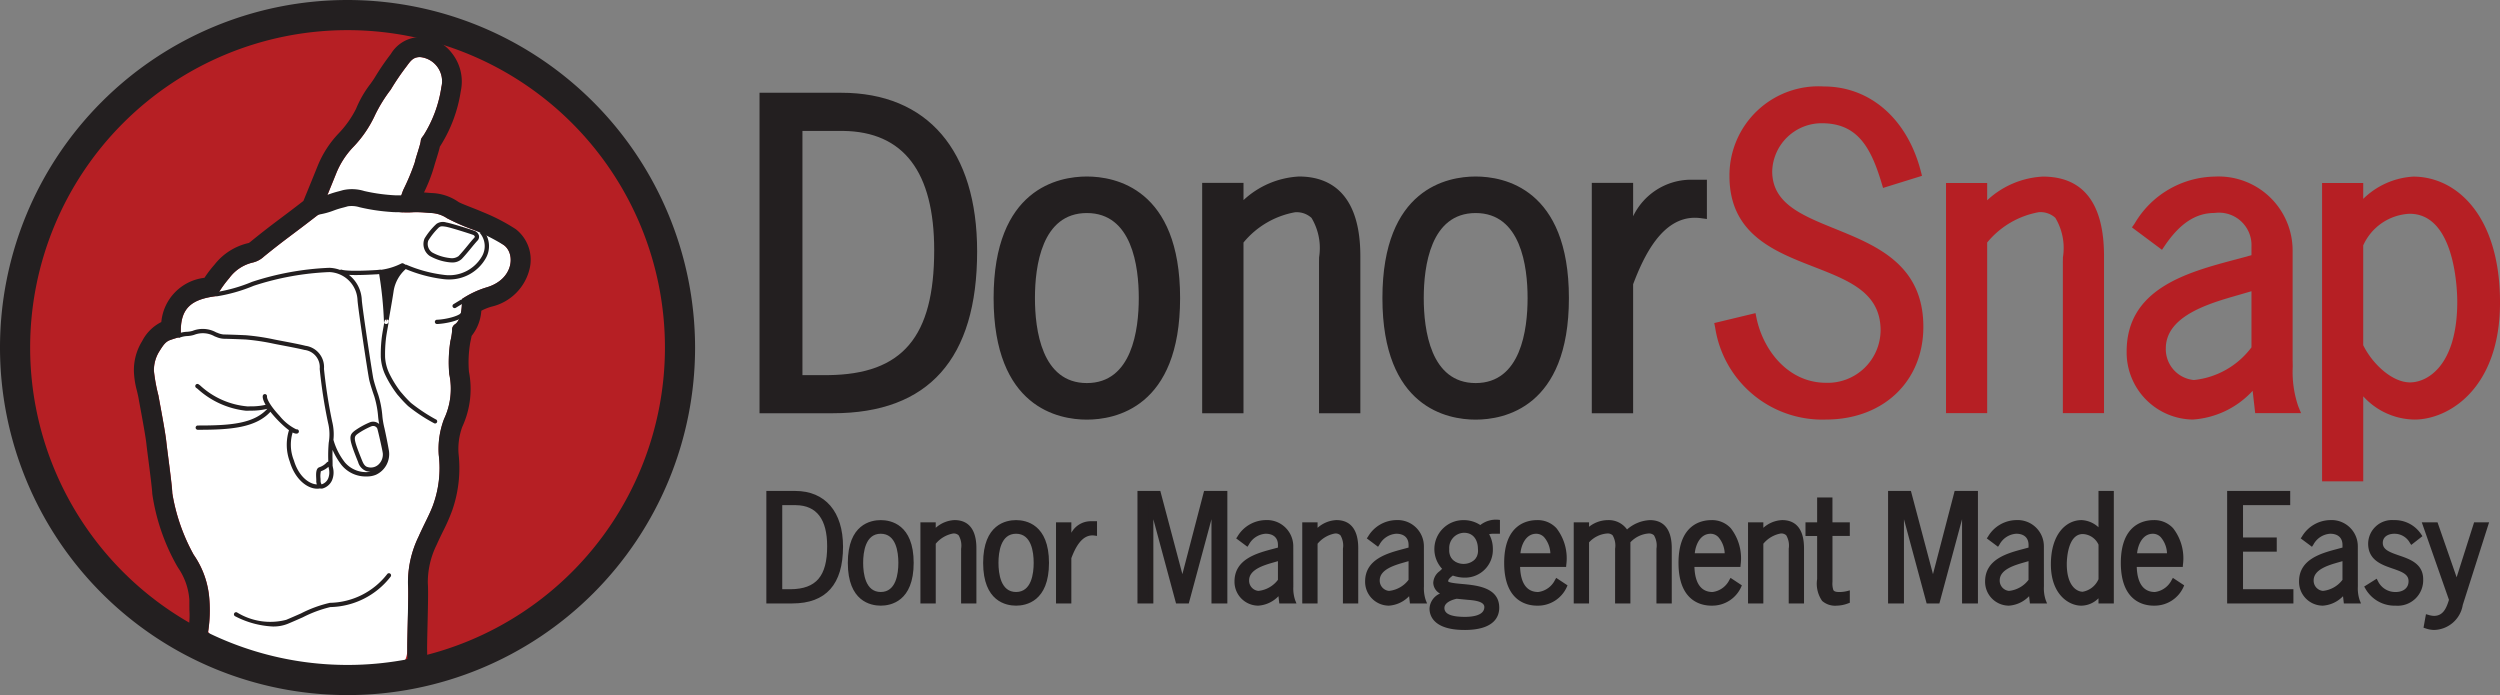 <?xml version="1.0" encoding="UTF-8"?> <svg xmlns="http://www.w3.org/2000/svg" id="Layer_1" data-name="Layer 1" viewBox="0 0 154.593 42.982"><rect x="0" y="0" width="154.593" height="42.982" fill="#808080" stroke="none"/><defs><style>.cls-1{fill:#231f20;}.cls-2{fill:#b61f24;}.cls-3{fill:#fff;}</style></defs><title>donorsnap-logo2</title><path class="cls-1" d="M66.532,28.865c5.573,0,8.089,4.02,8.089,9.494,0,6.116-2.516,9.692-8.607,9.692h-4.217V28.865ZM63.819,46.325H65.718c4.784-.049,6.88-2.466,6.88-8.04,0-4.907-1.973-7.645-5.943-7.694h-2.836Z" transform="translate(-14.514 -22.813)"></path><path class="cls-1" d="M66.014,48.368H61.481V28.549h5.051c5.342,0,8.405,3.576,8.405,9.81,0,6.641-3.002,10.008-8.923,10.008Zm-3.901-.632h3.901c5.579,0,8.291-3.067,8.291-9.376,0-5.833-2.833-9.178-7.773-9.178H62.113V47.735Zm1.706-1.094H63.503V30.276H66.655c4.096.051,6.259,2.821,6.259,8.01,0,5.728-2.218,8.305-7.193,8.356Zm.316-.632H65.718c4.6-.047,6.564-2.357,6.564-7.723,0-4.849-1.895-7.332-5.631-7.378H64.135V46.009Z" transform="translate(-14.514 -22.813)"></path><path class="cls-1" d="M76.272,41.245c0-5.105,2.417-7.201,5.45-7.201,3.033,0,5.45,2.096,5.45,7.201,0,5.105-2.417,7.201-5.45,7.201C78.689,48.446,76.272,46.35,76.272,41.245Zm8.977,0c0-2.318-.567-5.573-3.527-5.573-2.959,0-3.526,3.255-3.526,5.573s.567,5.573,3.526,5.573C84.682,46.818,85.249,43.563,85.249,41.245Z" transform="translate(-14.514 -22.813)"></path><path class="cls-1" d="M81.722,48.762c-1.734,0-5.766-.732-5.766-7.517s4.032-7.517,5.766-7.517c1.734,0,5.766.732,5.766,7.517S83.456,48.762,81.722,48.762Zm0-14.402c-3.263,0-5.134,2.51-5.134,6.885s1.871,6.885,5.134,6.885,5.134-2.51,5.134-6.885-1.871-6.885-5.134-6.885Zm0,12.774c-2.478,0-3.842-2.092-3.842-5.889s1.365-5.889,3.842-5.889c2.478,0,3.843,2.092,3.843,5.889s-1.365,5.889-3.843,5.889Zm0-11.147c-2.793,0-3.21,3.294-3.21,5.257s.417,5.257,3.21,5.257c2.793,0,3.211-3.294,3.211-5.257s-.417-5.257-3.211-5.257Z" transform="translate(-14.514 -22.813)"></path><path class="cls-1" d="M91.093,48.052H89.169V34.439h1.924v1.406c1.135-.912,2.195-1.8,3.748-1.8,1.924,0,3.477,1.06,3.477,4.612v9.396H96.395V39.149c0-1.43.247-3.527-1.8-3.527a5.71,5.71,0,0,0-3.502,2.072Z" transform="translate(-14.514 -22.813)"></path><path class="cls-1" d="M98.634,48.368H96.079V39.149c0-.137.002-.28.004-.426a3.627,3.627,0,0,0-.469-2.436,1.359,1.359,0,0,0-1.02-.348,5.352,5.352,0,0,0-3.186,1.872V48.368H88.853v-14.245h2.556V35.187A5.451,5.451,0,0,1,94.841,33.728c1.731,0,3.793.855,3.793,4.928v9.712ZM96.711,47.735h1.291v-9.08c0-2.89-1.034-4.296-3.161-4.296a5.522,5.522,0,0,0-3.459,1.657l-.605.487V34.755H89.485V47.735h1.291V37.579l.074-.088c.708-.845,2.35-2.185,3.744-2.185a1.978,1.978,0,0,1,1.471.536,4,4,0,0,1,.65,2.89c-.002.143-.005.283-.005.416v8.586Z" transform="translate(-14.514 -22.813)"></path><path class="cls-1" d="M100.316,41.245c0-5.105,2.417-7.201,5.45-7.201,3.033,0,5.45,2.096,5.45,7.201,0,5.105-2.417,7.201-5.45,7.201C102.732,48.446,100.316,46.35,100.316,41.245Zm8.977,0c0-2.318-.567-5.573-3.527-5.573-2.959,0-3.526,3.255-3.526,5.573s.567,5.573,3.526,5.573C108.725,46.818,109.292,43.563,109.292,41.245Z" transform="translate(-14.514 -22.813)"></path><path class="cls-1" d="M105.765,48.762c-1.734,0-5.766-.732-5.766-7.517s4.032-7.517,5.766-7.517c1.734,0,5.766.732,5.766,7.517s-4.032,7.517-5.766,7.517Zm0-14.402c-3.262,0-5.134,2.51-5.134,6.885s1.871,6.885,5.134,6.885c3.263,0,5.134-2.51,5.134-6.885s-1.871-6.885-5.134-6.885Zm0,12.774c-2.478,0-3.842-2.092-3.842-5.889s1.364-5.889,3.842-5.889,3.843,2.092,3.843,5.889-1.365,5.889-3.843,5.889Zm0-11.147c-2.793,0-3.21,3.294-3.21,5.257s.417,5.257,3.21,5.257c2.794,0,3.211-3.294,3.211-5.257s-.417-5.257-3.211-5.257Z" transform="translate(-14.514 -22.813)"></path><path class="cls-1" d="M115.186,37.373h.049c.764-1.627,1.751-3.132,3.773-3.132h.74V35.992c-2.515-.345-3.822,2.367-4.562,4.34v7.719H113.262V34.439h1.924Z" transform="translate(-14.514 -22.813)"></path><path class="cls-1" d="M115.502,48.368h-2.556v-14.245h2.556v2.063a3.983,3.983,0,0,1,3.506-2.26h1.056V36.355l-.359-.049a2.857,2.857,0,0,0-.387-.027c-2.019,0-3.144,2.33-3.816,4.112v7.977Zm-1.924-.632h1.292V40.275l.02-.054c.747-1.994,2.035-4.66,4.542-4.573V34.558h-.423c-1.744,0-2.655,1.179-3.487,2.95l-.085.182h-.566V34.755h-1.292V47.735Z" transform="translate(-14.514 -22.813)"></path><path class="cls-2" d="M131.166,34.044c-.641-2.145-1.529-3.921-3.995-3.921a3.363,3.363,0,0,0-3.379,3.28c0,4.784,9.346,2.91,9.346,9.618,0,3.354-2.49,5.426-5.721,5.426a6.37,6.37,0,0,1-6.535-5.426l1.948-.468a4.939,4.939,0,0,0,4.612,4.242,3.595,3.595,0,0,0,3.674-3.551c0-5.327-9.346-3.107-9.346-9.544a5.212,5.212,0,0,1,5.524-5.228c3.033,0,4.982,2.244,5.697,5.006Z" transform="translate(-14.514 -22.813)"></path><path class="cls-2" d="M127.417,48.757a6.702,6.702,0,0,1-6.84-5.675l-.059-.293,2.551-.613.065.314c.397,1.924,1.915,3.994,4.307,3.994a3.269,3.269,0,0,0,3.364-3.241c0-2.325-1.921-3.072-4.144-3.937-2.439-.949-5.202-2.024-5.202-5.607a5.505,5.505,0,0,1,5.835-5.539c2.863,0,5.161,2.007,5.997,5.239l.074.287-2.408.748-.09-.301c-.683-2.284-1.539-3.699-3.697-3.699a3.061,3.061,0,0,0-3.068,2.969c0,1.981,1.802,2.712,3.89,3.559,2.558,1.037,5.457,2.213,5.457,6.059,0,3.377-2.48,5.736-6.032,5.736Zm-6.167-5.505a6.009,6.009,0,0,0,6.167,4.884c3.236,0,5.41-2.056,5.41-5.115,0-3.427-2.577-4.472-5.069-5.483-2.2-.892-4.278-1.735-4.278-4.135a3.69,3.69,0,0,1,3.689-3.591c2.559,0,3.555,1.81,4.2,3.843l1.24-.385c-.826-2.817-2.797-4.488-5.317-4.488a4.905,4.905,0,0,0-5.213,4.917c0,3.158,2.335,4.066,4.806,5.028,2.232.868,4.54,1.766,4.54,4.516a3.883,3.883,0,0,1-3.985,3.862,5.192,5.192,0,0,1-4.843-4.177l-1.348.324Z" transform="translate(-14.514 -22.813)"></path><path class="cls-2" d="M137.084,48.052h-1.924V34.439h1.924v1.406c1.134-.912,2.195-1.8,3.748-1.8,1.924,0,3.477,1.06,3.477,4.612v9.396h-1.924V39.149c0-1.43.247-3.527-1.8-3.527a5.71,5.71,0,0,0-3.502,2.072Z" transform="translate(-14.514 -22.813)"></path><path class="cls-2" d="M144.62,48.362h-2.545V39.149c0-.137.002-.28.005-.426a3.63,3.63,0,0,0-.47-2.44,1.365,1.365,0,0,0-1.024-.349,5.358,5.358,0,0,0-3.191,1.876V48.362h-2.545V34.128h2.545V35.198a5.457,5.457,0,0,1,3.438-1.465c2.514,0,3.788,1.656,3.788,4.922v9.706Zm-1.923-.621h1.302V38.656c0-2.894-1.036-4.301-3.167-4.301a5.528,5.528,0,0,0-3.463,1.659l-.596.479V34.749h-1.302V47.741H136.773V37.581l.072-.086c.707-.844,2.348-2.183,3.74-2.183a1.973,1.973,0,0,1,1.467.535,3.996,3.996,0,0,1,.649,2.886c-.002.143-.005.283-.005.417v8.592Z" transform="translate(-14.514 -22.813)"></path><path class="cls-2" d="M154.247,48.052,154.05,46.325c-1.11,1.085-2.343,2.121-3.946,2.121a3.832,3.832,0,0,1-3.773-3.896c0-3.896,4.094-4.735,7.102-5.549l.617-.173v-.764a2.31,2.31,0,0,0-2.589-2.392,4.095,4.095,0,0,0-3.329,2.146l-1.357-1.011a5.603,5.603,0,0,1,4.686-2.762,4.261,4.261,0,0,1,4.513,4.242V45.043a8.281,8.281,0,0,0,.37,3.009Zm-.962-7.423c-1.825.542-5.154,1.282-5.154,3.724a2.224,2.224,0,0,0,2.047,2.269A5.35,5.35,0,0,0,154.05,44.402V40.407Z" transform="translate(-14.514 -22.813)"></path><path class="cls-2" d="M150.104,48.757a4.151,4.151,0,0,1-4.084-4.207c0-3.903,3.761-4.901,6.783-5.702l.936-.255v-.529a2.009,2.009,0,0,0-2.279-2.082c-1.163,0-2.139.639-3.073,2.01l-.182.268-1.858-1.385.172-.247a5.852,5.852,0,0,1,4.941-2.895,4.578,4.578,0,0,1,4.823,4.552V45.043c.003.138.005.284.008.43a6.599,6.599,0,0,0,.339,2.461l.176.428h-2.837l-.158-1.381a5.533,5.533,0,0,1-3.708,1.776Zm1.357-13.396a2.603,2.603,0,0,1,2.9,2.703v1l-1.397.384c-2.963.786-6.321,1.677-6.321,5.102a3.53,3.53,0,0,0,3.462,3.586c1.523,0,2.723-1.049,3.729-2.032l.454-.444.238,2.082h1.383a8.464,8.464,0,0,1-.237-2.259c-.002-.144-.004-.288-.008-.431V38.286a3.949,3.949,0,0,0-4.202-3.931,5.157,5.157,0,0,0-4.255,2.385l.856.638a4.184,4.184,0,0,1,3.399-2.017Zm-1.283,11.571a2.548,2.548,0,0,1-2.357-2.58c0-2.478,2.954-3.325,4.909-3.886.164-.047.32-.092.467-.136l1.164-.338v4.519l-.069.086a5.782,5.782,0,0,1-4.113,2.335Zm3.561-6.111-.367.107c-.147.044-.305.089-.471.137-1.775.509-4.459,1.279-4.459,3.289a1.913,1.913,0,0,0,1.736,1.958,5.096,5.096,0,0,0,3.561-2.02V40.82Z" transform="translate(-14.514 -22.813)"></path><path class="cls-2" d="M160.338,52.269h-1.924v-17.83H160.338v1.406a5.014,5.014,0,0,1,3.403-1.8c2.343,0,5.055,2.121,5.055,7.472,0,5.228-3.132,6.93-4.982,6.93a4.38,4.38,0,0,1-3.477-1.948Zm0-8.04c.542,1.159,1.849,2.54,3.206,2.54,1.332,0,3.231-1.307,3.231-5.302,0-2.047-.567-5.746-3.255-5.746a3.644,3.644,0,0,0-3.181,2.195Z" transform="translate(-14.514 -22.813)"></path><path class="cls-2" d="M160.649,52.579h-2.545V34.128h2.545v.983a4.819,4.819,0,0,1,3.093-1.377c2.671,0,5.366,2.407,5.366,7.783,0,5.312-3.165,7.241-5.292,7.241a4.36,4.36,0,0,1-3.166-1.438v5.26Zm-1.924-.621h1.303V45.616l.553.687a4.034,4.034,0,0,0,3.235,1.833c1.878,0,4.671-1.763,4.671-6.619,0-4.947-2.383-7.162-4.745-7.162a4.747,4.747,0,0,0-3.178,1.703l-.536.566V34.749h-1.303V51.958Zm4.819-4.878c-1.438,0-2.87-1.401-3.487-2.719l-.029-.063v-6.455l.033-.066a3.933,3.933,0,0,1,3.459-2.366c2.629,0,3.566,3.129,3.566,6.057,0,4.431-2.226,5.613-3.541,5.613Zm-2.895-2.921c.558,1.141,1.776,2.3,2.895,2.3,1.084,0,2.92-1.051,2.92-4.992,0-.556-.083-5.435-2.945-5.435a3.307,3.307,0,0,0-2.871,1.959v6.168Z" transform="translate(-14.514 -22.813)"></path><path class="cls-1" d="M63.69,53.311c1.94,0,2.816,1.399,2.816,3.305,0,2.129-.875,3.373-2.996,3.373H62.042V53.311Zm-.944,6.077h.661c1.665-.017,2.395-.858,2.395-2.798,0-1.708-.686-2.661-2.069-2.678h-.987Z" transform="translate(-14.514 -22.813)"></path><path class="cls-1" d="M63.51,60.128h-1.607V53.172h1.787c1.85,0,2.955,1.287,2.955,3.444,0,2.331-1.055,3.512-3.135,3.512Zm-1.329-.278h1.329c1.922,0,2.857-1.058,2.857-3.235,0-2.012-.976-3.166-2.677-3.166H62.181v6.4Zm.565-.323H62.608V53.773h1.126c1.008.012,2.207.511,2.207,2.817,0,2.013-.781,2.919-2.532,2.937Zm.139-.278h.522c1.581-.016,2.256-.811,2.256-2.659,0-1.669-.65-2.523-1.931-2.539h-.846v5.198Z" transform="translate(-14.514 -22.813)"></path><path class="cls-1" d="M67.081,57.62c0-1.777.841-2.507,1.897-2.507,1.056,0,1.897.73,1.897,2.507,0,1.777-.841,2.507-1.897,2.507C67.922,60.126,67.081,59.397,67.081,57.62Zm3.124,0c0-.807-.198-1.94-1.228-1.94-1.03,0-1.227,1.133-1.227,1.94s.197,1.94,1.227,1.94C70.008,59.56,70.205,58.427,70.205,57.62Z" transform="translate(-14.514 -22.813)"></path><path class="cls-1" d="M68.977,60.265c-.612,0-2.036-.258-2.036-2.645s1.424-2.645,2.036-2.645,2.036.258,2.036,2.645-1.424,2.645-2.036,2.645Zm0-5.013c-1.117,0-1.758.863-1.758,2.368s.641,2.368,1.758,2.368c1.117,0,1.758-.863,1.758-2.368s-.641-2.368-1.758-2.368Zm0,4.446c-.881,0-1.366-.738-1.366-2.079s.485-2.079,1.366-2.079c.881,0,1.367.738,1.367,2.079s-.485,2.079-1.367,2.079Zm0-3.88c-.947,0-1.088,1.128-1.088,1.801s.141,1.801,1.088,1.801c.947,0,1.089-1.128,1.089-1.801s-.141-1.801-1.089-1.801Z" transform="translate(-14.514 -22.813)"></path><path class="cls-1" d="M72.238,59.989h-.669V55.251h.669v.489a2.064,2.064,0,0,1,1.305-.627c.669,0,1.21.369,1.21,1.605V59.989h-.669V56.89c0-.498.086-1.228-.627-1.228a1.987,1.987,0,0,0-1.219.721Z" transform="translate(-14.514 -22.813)"></path><path class="cls-1" d="M74.892,60.128H73.945l.002-3.386a1.249,1.249,0,0,0-.155-.828.446.446,0,0,0-.334-.112,1.824,1.824,0,0,0-1.08.634V60.128H71.43V55.112h.947v.34a1.863,1.863,0,0,1,1.166-.478c.615,0,1.349.303,1.349,1.744V60.128Zm-.669-.278h.392V56.719c0-.987-.351-1.466-1.071-1.466a1.873,1.873,0,0,0-1.185.57l-.258.208v-.64h-.392v4.46h.392V56.333l.032-.039a2.126,2.126,0,0,1,1.325-.771.717.717,0,0,1,.533.195,1.434,1.434,0,0,1,.235,1.027l-.002.145v2.96Z" transform="translate(-14.514 -22.813)"></path><path class="cls-1" d="M75.448,57.62c0-1.777.841-2.507,1.897-2.507,1.056,0,1.897.73,1.897,2.507,0,1.777-.841,2.507-1.897,2.507C76.29,60.126,75.448,59.397,75.448,57.62Zm3.124,0c0-.807-.198-1.94-1.228-1.94-1.03,0-1.227,1.133-1.227,1.94s.198,1.94,1.227,1.94C78.375,59.56,78.573,58.427,78.573,57.62Z" transform="translate(-14.514 -22.813)"></path><path class="cls-1" d="M77.345,60.265c-.612,0-2.036-.258-2.036-2.645s1.424-2.645,2.036-2.645,2.036.258,2.036,2.645-1.424,2.645-2.036,2.645Zm0-5.013c-1.117,0-1.758.863-1.758,2.368s.641,2.368,1.758,2.368c1.117,0,1.758-.863,1.758-2.368s-.641-2.368-1.758-2.368Zm0,4.446c-.881,0-1.366-.738-1.366-2.079s.485-2.079,1.366-2.079c.881,0,1.367.738,1.367,2.079s-.485,2.079-1.367,2.079Zm0-3.88c-.947,0-1.088,1.128-1.088,1.801s.141,1.801,1.088,1.801c.947,0,1.089-1.128,1.089-1.801s-.141-1.801-1.089-1.801Z" transform="translate(-14.514 -22.813)"></path><path class="cls-1" d="M80.624,56.272h.017c.266-.566.609-1.09,1.313-1.09h.257v.609c-.875-.12-1.33.824-1.588,1.511V59.989h-.67V55.251h.67Z" transform="translate(-14.514 -22.813)"></path><path class="cls-1" d="M80.763,60.128H79.815V55.112h.948v.646a1.371,1.371,0,0,1,1.192-.714h.396v.908l-.158-.022c-.768-.105-1.184.749-1.43,1.398V60.128Zm-.67-.278h.392l.009-2.596c.259-.692.704-1.611,1.568-1.611l.011 0v-.321h-.118c-.592,0-.903.404-1.188,1.01l-.037.08h-.227l-.017-.139v-.882h-.392v4.46Z" transform="translate(-14.514 -22.813)"></path><path class="cls-1" d="M85.696,59.989h-.704V53.311h1.168L87.618,58.813H87.644l1.434-5.502h1.193V59.989h-.704v-6.051H89.55L87.919,59.989H87.344l-1.631-6.051h-.017Z" transform="translate(-14.514 -22.813)"></path><path class="cls-1" d="M90.41,60.128H89.428V54.923L88.025,60.128h-.788l-1.403-5.204V60.128h-.982V53.172h1.413l1.364,5.144L88.97,53.172H90.41v6.956Zm-.704-.278h.426V53.45H89.185L87.751,58.952h-.214l-.053-.103-1.432-5.399H85.13v6.4h.426V53.799h.245l.045.103,1.604,5.949h.362l1.631-6.051h.245l.017.139v5.912Z" transform="translate(-14.514 -22.813)"></path><path class="cls-1" d="M93.746,59.989l-.069-.601a2.035,2.035,0,0,1-1.374.738,1.334,1.334,0,0,1-1.313-1.356c0-1.356,1.425-1.648,2.472-1.931l.215-.06v-.266a.804.804,0,0,0-.901-.833,1.425,1.425,0,0,0-1.159.747l-.472-.352a1.951,1.951,0,0,1,1.631-.962,1.483,1.483,0,0,1,1.571,1.476v2.352a2.884,2.884,0,0,0,.129,1.047Zm-.335-2.584c-.635.189-1.794.446-1.794,1.296a.774.774,0,0,0,.712.79,1.862,1.862,0,0,0,1.348-.773V57.328Z" transform="translate(-14.514 -22.813)"></path><path class="cls-1" d="M92.304,60.265a1.476,1.476,0,0,1-1.452-1.495c0-1.382,1.378-1.748,2.384-2.015l.303-.082v-.161c0-.441-.278-.694-.762-.694a1.27,1.27,0,0,0-1.044.686l-.082.12-.696-.519.077-.11a2.066,2.066,0,0,1,1.745-1.021h0a1.623,1.623,0,0,1,1.71,1.615l.003,2.501a2.277,2.277,0,0,0,.116.846l.078.192H93.622l-.051-.448a1.903,1.903,0,0,1-1.267.586Zm.472-4.724a.944.944,0,0,1,1.04.972v.371l-.509.14c-1.021.271-2.177.578-2.177,1.746a1.198,1.198,0,0,0,1.174,1.217,1.931,1.931,0,0,0,1.276-.699l.203-.199.087.76h.413a3.119,3.119,0,0,1-.073-.756l-.003-.149V56.59a1.345,1.345,0,0,0-1.432-1.337,1.756,1.756,0,0,0-1.438.793l.249.185a1.47,1.47,0,0,1,1.189-.69Zm-.447,4.089a.919.919,0,0,1-.851-.929c0-.886,1.042-1.184,1.731-1.382l.607-.176v1.625l-.031.038a2.042,2.042,0,0,1-1.456.824Zm1.209-2.117-.252.073c-.609.175-1.53.439-1.53,1.115a.634.634,0,0,0,.573.651,1.735,1.735,0,0,0,1.209-.684V57.513Z" transform="translate(-14.514 -22.813)"></path><path class="cls-1" d="M95.849,59.989h-.669V55.251h.669v.489a2.064,2.064,0,0,1,1.305-.627c.669,0,1.21.369,1.21,1.605V59.989h-.669V56.89c0-.498.086-1.228-.627-1.228a1.988,1.988,0,0,0-1.219.721Z" transform="translate(-14.514 -22.813)"></path><path class="cls-1" d="M98.503,60.128h-.947l.002-3.386a1.249,1.249,0,0,0-.155-.828.446.446,0,0,0-.334-.112,1.824,1.824,0,0,0-1.08.634V60.128h-.947V55.112h.947v.34a1.863,1.863,0,0,1,1.166-.478c.616,0,1.349.303,1.349,1.744V60.128Zm-.669-.278H98.225V56.719c0-.987-.35-1.466-1.071-1.466a1.874,1.874,0,0,0-1.185.57l-.258.208v-.64H95.318v4.46h.392V56.333l.032-.039a2.126,2.126,0,0,1,1.325-.771.716.716,0,0,1,.532.195,1.434,1.434,0,0,1,.235,1.027l-.002.145v2.96Z" transform="translate(-14.514 -22.813)"></path><path class="cls-1" d="M101.823,59.989l-.069-.601a2.035,2.035,0,0,1-1.374.738,1.334,1.334,0,0,1-1.313-1.356c0-1.356,1.425-1.648,2.472-1.931l.215-.06v-.266a.804.804,0,0,0-.901-.833,1.425,1.425,0,0,0-1.159.747l-.472-.352a1.951,1.951,0,0,1,1.631-.962,1.483,1.483,0,0,1,1.571,1.476v2.352a2.884,2.884,0,0,0,.129,1.047Zm-.335-2.584c-.635.189-1.794.446-1.794,1.296a.774.774,0,0,0,.712.79,1.862,1.862,0,0,0,1.348-.773V57.328Z" transform="translate(-14.514 -22.813)"></path><path class="cls-1" d="M100.381,60.265a1.476,1.476,0,0,1-1.452-1.495c0-1.382,1.378-1.748,2.384-2.015l.303-.082v-.161c0-.441-.278-.694-.762-.694a1.269,1.269,0,0,0-1.044.686l-.082.12-.696-.519.077-.11a2.066,2.066,0,0,1,1.745-1.021h0a1.623,1.623,0,0,1,1.71,1.615l.002,2.501a2.28,2.28,0,0,0,.116.846l.078.192h-1.06l-.051-.448a1.904,1.904,0,0,1-1.267.586Zm.472-4.724a.944.944,0,0,1,1.04.972v.371l-.51.14c-1.02.271-2.177.578-2.177,1.746a1.198,1.198,0,0,0,1.174,1.217,1.931,1.931,0,0,0,1.276-.699l.203-.199.087.76h.413a3.124,3.124,0,0,1-.072-.756l-.003-.149V56.59a1.345,1.345,0,0,0-1.432-1.337,1.755,1.755,0,0,0-1.438.793l.248.185a1.47,1.47,0,0,1,1.189-.69Zm-.447,4.089a.918.918,0,0,1-.851-.929c0-.886,1.042-1.184,1.731-1.382l.607-.176v1.625l-.031.038a2.042,2.042,0,0,1-1.456.824Zm1.209-2.117-.252.073c-.609.175-1.53.439-1.53,1.115a.634.634,0,0,0,.573.651,1.736,1.736,0,0,0,1.209-.684V57.513Z" transform="translate(-14.514 -22.813)"></path><path class="cls-1" d="M107.127,55.68h-.249a.857.857,0,0,0-.481.103,1.722,1.722,0,0,1,.292.978,1.581,1.581,0,0,1-1.597,1.631,2.087,2.087,0,0,1-.764-.146c-.146.12-.403.275-.403.506,0,.601,3.159-.154,3.159,1.64,0,.352-.112,1.236-2.008,1.236-1.545,0-2.026-.601-2.026-1.185,0-.489.429-.755.824-.927-.283-.112-.592-.318-.592-.661,0-.421.326-.549.592-.867a1.685,1.685,0,0,1-.524-1.245,1.599,1.599,0,0,1,1.674-1.631,1.719,1.719,0,0,1,1.03.335,1.525,1.525,0,0,1,1.073-.361Zm-2.541,4.017c-.361.069-.893.283-.893.713,0,.652.961.686,1.416.686.481,0,1.33-.094,1.33-.747,0-.498-.79-.558-1.15-.584Zm.455-4.077a1.076,1.076,0,0,0-1.047,1.15A1.032,1.032,0,1,0,105.041,55.62Z" transform="translate(-14.514 -22.813)"></path><path class="cls-1" d="M105.076,61.768c-1.954,0-2.165-.925-2.165-1.323a1.072,1.072,0,0,1,.649-.929.779.779,0,0,1-.417-.659.937.937,0,0,1,.398-.727c.049-.046.1-.093.149-.143a1.792,1.792,0,0,1,1.334-3.011,1.857,1.857,0,0,1,1.028.304,1.567,1.567,0,0,1,1.09-.329l.124.013V55.819h-.388a.95.95,0,0,0-.279.028,1.863,1.863,0,0,1,.229.915,1.715,1.715,0,0,1-1.736,1.77,2.2,2.2,0,0,1-.739-.128l-.016.013c-.122.093-.273.21-.273.337,0,.093.565.144.836.168.925.083,2.323.208,2.323,1.472,0,.514-.279,1.375-2.147,1.375Zm-.052-6.515a1.464,1.464,0,0,0-1.535,1.492,1.546,1.546,0,0,0,.491,1.155l.076.089-.075.09a2.778,2.778,0,0,1-.251.254c-.18.166-.309.286-.309.523,0,.275.274.441.504.532l.312.123-.307.134c-.512.223-.74.469-.74.8,0,.664.688,1.046,1.887,1.046.853,0,1.87-.19,1.87-1.097,0-.933-.937-1.093-2.07-1.195-.608-.054-1.089-.098-1.089-.445a.756.756,0,0,1,.382-.557c.026-.02.05-.039.072-.057l.062-.051.075.029a1.934,1.934,0,0,0,.715.137,1.443,1.443,0,0,0,1.458-1.492,1.576,1.576,0,0,0-.268-.9l-.085-.126.133-.073a.997.997,0,0,1,.548-.12h.11V55.22a1.458,1.458,0,0,0-.851.339l-.082.061L105.973,55.561a1.589,1.589,0,0,0-.949-.309Zm.086,5.983c-1.032,0-1.555-.278-1.555-.825,0-.485.52-.757,1.006-.849l.02-.004.723.07c.379.027,1.276.091,1.276.722,0,.563-.536.886-1.469.886Zm-.517-1.398c-.137.028-.761.18-.761.572,0,.368.418.548,1.277.548.445,0,1.192-.079,1.192-.608,0-.33-.546-.411-1.021-.445l-.687-.067Zm.388-1.813a1.156,1.156,0,0,1-1.126-1.255A1.214,1.214,0,0,1,105.041,55.481a1.276,1.276,0,0,1-.06,2.544Zm.06-2.266a.936.936,0,0,0-.909,1.011.894.894,0,0,0,.848.977.879.879,0,0,0,.925-.986c0-.485-.227-1.003-.865-1.003Z" transform="translate(-14.514 -22.813)"></path><path class="cls-1" d="M108.371,57.732c0,1.356.575,1.828,1.262,1.828a1.471,1.471,0,0,0,1.159-.815l.481.318a1.81,1.81,0,0,1-1.708,1.064c-1.056,0-1.897-.73-1.897-2.507,0-1.777.841-2.507,1.897-2.507,1.365,0,1.76,1.459,1.665,2.618Zm2.155-.567c.017-.609-.309-1.485-1.013-1.485-.755,0-1.116.815-1.124,1.485Z" transform="translate(-14.514 -22.813)"></path><path class="cls-1" d="M109.564,60.265c-.612,0-2.036-.258-2.036-2.645s1.424-2.645,2.036-2.645a1.567,1.567,0,0,1,1.201.507,3.029,3.029,0,0,1,.603,2.261l-.01.128H108.512c.032,1.015.418,1.55,1.121,1.55a1.351,1.351,0,0,0,1.039-.747l.074-.127.699.462-.045.106A1.959,1.959,0,0,1,109.564,60.265Zm0-5.013c-1.117,0-1.758.863-1.758,2.368s.641,2.368,1.758,2.368a1.698,1.698,0,0,0,1.532-.876l-.262-.173a1.515,1.515,0,0,1-1.201.76c-.523,0-1.401-.256-1.401-1.967v-.139h2.867a2.765,2.765,0,0,0-.539-1.923,1.299,1.299,0,0,0-.996-.417Zm1.097,2.052h-2.413l.002-.141c.01-.786.456-1.622,1.263-1.622a.945.945,0,0,1,.688.301,1.945,1.945,0,0,1,.464,1.327l-.004.135Zm-2.126-.278h1.849a1.632,1.632,0,0,0-.383-.99.666.666,0,0,0-.489-.217c-.645,0-.929.69-.978,1.207Z" transform="translate(-14.514 -22.813)"></path><path class="cls-1" d="M112.637,59.989h-.669V55.251h.669v.421a1.943,1.943,0,0,1,1.313-.558,1.238,1.238,0,0,1,1.142.644,2.301,2.301,0,0,1,1.451-.644c.669,0,1.21.369,1.21,1.605V59.989H117.083V56.89c0-.498.086-1.228-.627-1.228a1.865,1.865,0,0,0-1.262.627V59.989h-.669V56.89c0-.498.086-1.228-.626-1.228a1.881,1.881,0,0,0-1.262.627Z" transform="translate(-14.514 -22.813)"></path><path class="cls-1" d="M117.891,60.128H116.944l.001-3.386a1.25,1.25,0,0,0-.155-.828.447.447,0,0,0-.335-.112H116.456a1.734,1.734,0,0,0-1.123.544V60.128h-.947l.002-3.387a1.249,1.249,0,0,0-.155-.827.446.446,0,0,0-.334-.112,1.696,1.696,0,0,0-1.123.55V60.128h-.947V55.112h.947v.276a1.889,1.889,0,0,1,1.174-.413,1.382,1.382,0,0,1,1.175.579,2.301,2.301,0,0,1,1.415-.579c.618,0,1.351.303,1.351,1.744V60.128Zm-.669-.278h.392V56.719c0-.987-.35-1.466-1.071-1.466a2.18,2.18,0,0,0-1.364.613l-.126.101-.081-.14a1.107,1.107,0,0,0-1.022-.575,1.807,1.807,0,0,0-1.226.527l-.227.184v-.574h-.392v4.46h.392V56.228l.046-.041a2.017,2.017,0,0,1,1.351-.662h0a.719.719,0,0,1,.536.195,1.433,1.433,0,0,1,.235,1.027l-.002.145v2.96h.392V56.234l.038-.04a2.012,2.012,0,0,1,1.345-.67.732.732,0,0,1,.551.196,1.433,1.433,0,0,1,.235,1.027l-.002.145v2.96Z" transform="translate(-14.514 -22.813)"></path><path class="cls-1" d="M119.151,57.732c0,1.356.575,1.828,1.262,1.828a1.471,1.471,0,0,0,1.159-.815l.481.318a1.81,1.81,0,0,1-1.708,1.064c-1.056,0-1.897-.73-1.897-2.507,0-1.777.841-2.507,1.897-2.507,1.365,0,1.76,1.459,1.665,2.618Zm2.155-.567c.017-.609-.309-1.485-1.013-1.485-.755,0-1.116.815-1.124,1.485Z" transform="translate(-14.514 -22.813)"></path><path class="cls-1" d="M120.344,60.265c-.612,0-2.036-.258-2.036-2.645s1.424-2.645,2.036-2.645a1.567,1.567,0,0,1,1.201.507,3.029,3.029,0,0,1,.603,2.261l-.01.128h-2.845c.032,1.015.418,1.55,1.121,1.55a1.351,1.351,0,0,0,1.039-.747l.074-.127.699.462-.045.106a1.959,1.959,0,0,1-1.836,1.149Zm0-5.013c-1.117,0-1.758.863-1.758,2.368s.641,2.368,1.758,2.368a1.698,1.698,0,0,0,1.532-.876l-.262-.173a1.515,1.515,0,0,1-1.201.76c-.523,0-1.401-.256-1.401-1.967v-.139h2.867a2.765,2.765,0,0,0-.539-1.923,1.299,1.299,0,0,0-.996-.417Zm1.097,2.052h-2.413l.002-.141c.01-.786.456-1.622,1.263-1.622a.945.945,0,0,1,.688.301,1.945,1.945,0,0,1,.464,1.327l-.004.135Zm-2.126-.278h1.849a1.632,1.632,0,0,0-.383-.99.666.666,0,0,0-.489-.217c-.645,0-.929.69-.978,1.207Z" transform="translate(-14.514 -22.813)"></path><path class="cls-1" d="M123.416,59.989h-.669V55.251h.669v.489a2.064,2.064,0,0,1,1.305-.627c.669,0,1.21.369,1.21,1.605V59.989h-.669V56.89c0-.498.086-1.228-.627-1.228a1.988,1.988,0,0,0-1.219.721Z" transform="translate(-14.514 -22.813)"></path><path class="cls-1" d="M126.07,60.128h-.947l.001-3.386a1.25,1.25,0,0,0-.155-.828.447.447,0,0,0-.335-.112,1.824,1.824,0,0,0-1.08.634V60.128h-.947V55.112h.947v.34a1.863,1.863,0,0,1,1.166-.478c.616,0,1.349.303,1.349,1.744V60.128Zm-.669-.278h.392V56.719c0-.987-.35-1.466-1.071-1.466a1.874,1.874,0,0,0-1.185.57l-.258.208v-.64h-.392v4.46h.392V56.333l.032-.039a2.126,2.126,0,0,1,1.325-.771.716.716,0,0,1,.532.195,1.433,1.433,0,0,1,.235,1.027l-.002.145v2.96Z" transform="translate(-14.514 -22.813)"></path><path class="cls-1" d="M127.69,55.251h1.073v.567H127.69V58.796c0,.464-.009.764.541.764a2.1,2.1,0,0,0,.532-.06v.489a1.983,1.983,0,0,1-.67.137c-1.133,0-1.073-.764-1.073-1.631V55.817h-.721V55.251h.721V53.714H127.69Z" transform="translate(-14.514 -22.813)"></path><path class="cls-1" d="M128.093,60.265a1.218,1.218,0,0,1-.903-.293,1.861,1.861,0,0,1-.309-1.353l0-2.663h-.721v-.844h.721V53.575h.947v1.536h1.073v.844H127.829V58.796a1.271,1.271,0,0,0,.052.497c.02.038.067.128.35.128a1.946,1.946,0,0,0,.497-.056l.174-.046v.767l-.092.033a2.075,2.075,0,0,1-.717.146Zm-1.655-4.587h.721l-0,2.942c-.002.496-.003.924.228,1.156a.964.964,0,0,0,.706.211,1.677,1.677,0,0,0,.531-.098v-.219a2.506,2.506,0,0,1-.393.028.618.618,0,0,1-.596-.277,1.339,1.339,0,0,1-.083-.605V55.679h1.073v-.289h-1.073V53.853h-.392v1.536h-.721v.289Z" transform="translate(-14.514 -22.813)"></path><path class="cls-1" d="M132.11,59.989H131.406V53.311h1.168L134.033,58.813h.026l1.434-5.502h1.193V59.989h-.704v-6.051h-.017l-1.631,6.051h-.575l-1.631-6.051h-.017Z" transform="translate(-14.514 -22.813)"></path><path class="cls-1" d="M136.824,60.128h-.982V54.923L134.44,60.128h-.788l-1.403-5.204V60.128H131.267V53.172h1.413l1.364,5.144,1.34-5.144H136.824v6.956Zm-.704-.278h.426V53.45h-.947l-1.434,5.502h-.214l-.053-.103-1.431-5.399h-.922v6.4h.426V53.799h.245l.045.103,1.603,5.949h.362l1.631-6.051h.245l.017.139v5.912Z" transform="translate(-14.514 -22.813)"></path><path class="cls-1" d="M140.161,59.989l-.069-.601a2.035,2.035,0,0,1-1.374.738,1.334,1.334,0,0,1-1.313-1.356c0-1.356,1.425-1.648,2.472-1.931l.215-.06v-.266a.804.804,0,0,0-.901-.833,1.425,1.425,0,0,0-1.159.747l-.472-.352a1.951,1.951,0,0,1,1.631-.962,1.483,1.483,0,0,1,1.571,1.476v2.352a2.885,2.885,0,0,0,.129,1.047Zm-.335-2.584c-.635.189-1.794.446-1.794,1.296a.774.774,0,0,0,.712.79,1.862,1.862,0,0,0,1.348-.773V57.328Z" transform="translate(-14.514 -22.813)"></path><path class="cls-1" d="M138.719,60.265a1.476,1.476,0,0,1-1.452-1.495c0-1.382,1.378-1.748,2.384-2.015l.303-.082v-.161c0-.441-.278-.694-.762-.694a1.269,1.269,0,0,0-1.044.686l-.082.12-.696-.519.077-.11a2.066,2.066,0,0,1,1.745-1.021h0a1.623,1.623,0,0,1,1.71,1.615l.002,2.501a2.281,2.281,0,0,0,.116.846l.078.192h-1.06l-.051-.448a1.904,1.904,0,0,1-1.267.586Zm.472-4.724a.944.944,0,0,1,1.04.972v.371l-.51.14c-1.02.271-2.177.578-2.177,1.746a1.198,1.198,0,0,0,1.174,1.217,1.931,1.931,0,0,0,1.276-.699l.203-.199.087.76h.413a3.128,3.128,0,0,1-.072-.756l-.003-.149V56.59a1.345,1.345,0,0,0-1.432-1.337,1.755,1.755,0,0,0-1.438.793l.248.185a1.47,1.47,0,0,1,1.189-.69Zm-.447,4.089a.918.918,0,0,1-.851-.929c0-.886,1.042-1.184,1.731-1.382l.607-.176v1.625l-.031.038a2.042,2.042,0,0,1-1.456.824Zm1.209-2.117-.252.073c-.609.175-1.53.439-1.53,1.115a.634.634,0,0,0,.573.651,1.736,1.736,0,0,0,1.209-.684V57.513Z" transform="translate(-14.514 -22.813)"></path><path class="cls-1" d="M144.418,53.311h.67V59.989h-.67v-.541a1.524,1.524,0,0,1-1.21.678c-.644,0-1.734-.592-1.734-2.412,0-1.863.944-2.601,1.76-2.601a1.745,1.745,0,0,1,1.184.627Zm0,3.15a1.268,1.268,0,0,0-1.107-.764c-.936,0-1.133,1.287-1.133,2,0,1.391.661,1.846,1.124,1.846a1.465,1.465,0,0,0,1.116-.884Z" transform="translate(-14.514 -22.813)"></path><path class="cls-1" d="M143.208,60.265c-.753,0-1.873-.679-1.873-2.551,0-1.893.954-2.74,1.899-2.74a1.663,1.663,0,0,1,1.045.443V53.172h.948v6.956H144.279v-.32a1.519,1.519,0,0,1-1.071.458Zm.026-5.013c-.807,0-1.621.761-1.621,2.462,0,1.668.954,2.273,1.595,2.273a1.376,1.376,0,0,0,1.102-.626l.247-.307v.796h.392V53.45h-.392v2.639l-.24-.253a1.662,1.662,0,0,0-1.083-.583Zm.069,4.429c-.469,0-1.263-.418-1.263-1.984,0-1.034.334-2.139,1.272-2.139a1.399,1.399,0,0,1,1.232.841l.015.062-.013,2.256a1.598,1.598,0,0,1-1.242.964Zm.009-3.845c-.966,0-.994,1.671-.994,1.861,0,1.347.619,1.707.986,1.707a1.319,1.319,0,0,0,.977-.777V56.495a1.119,1.119,0,0,0-.968-.658Z" transform="translate(-14.514 -22.813)"></path><path class="cls-1" d="M146.503,57.732c0,1.356.575,1.828,1.262,1.828a1.471,1.471,0,0,0,1.159-.815l.481.318a1.81,1.81,0,0,1-1.708,1.064c-1.056,0-1.897-.73-1.897-2.507,0-1.777.841-2.507,1.897-2.507,1.365,0,1.76,1.459,1.665,2.618Zm2.155-.567c.017-.609-.309-1.485-1.013-1.485-.755,0-1.116.815-1.124,1.485Z" transform="translate(-14.514 -22.813)"></path><path class="cls-1" d="M147.696,60.265c-.612,0-2.036-.258-2.036-2.645s1.424-2.645,2.036-2.645a1.567,1.567,0,0,1,1.201.507,3.029,3.029,0,0,1,.603,2.261l-.01.128h-2.845c.032,1.015.418,1.55,1.121,1.55a1.351,1.351,0,0,0,1.039-.747l.074-.127.699.462-.045.106a1.959,1.959,0,0,1-1.836,1.149Zm0-5.013c-1.117,0-1.758.863-1.758,2.368s.641,2.368,1.758,2.368a1.698,1.698,0,0,0,1.532-.876l-.262-.173a1.515,1.515,0,0,1-1.201.76c-.523,0-1.401-.256-1.401-1.967v-.139h2.867a2.765,2.765,0,0,0-.539-1.923,1.299,1.299,0,0,0-.996-.417Zm1.097,2.052h-2.413l.002-.141c.01-.786.456-1.622,1.263-1.622a.945.945,0,0,1,.688.301,1.945,1.945,0,0,1,.464,1.327l-.004.135Zm-2.126-.278h1.849a1.632,1.632,0,0,0-.383-.99.666.666,0,0,0-.489-.217c-.645,0-.929.69-.978,1.207Z" transform="translate(-14.514 -22.813)"></path><path class="cls-1" d="M155.996,53.912h-2.918v2.274h2.086v.601h-2.086v2.601h3.116V59.989h-3.82V53.311H155.996Z" transform="translate(-14.514 -22.813)"></path><path class="cls-1" d="M156.332,60.128h-4.098V53.172h3.9v.879h-2.918V56.047h2.086v.879h-2.086v2.323h3.116V60.128Zm-3.82-.278h3.542v-.323h-3.116V56.648h2.086v-.323h-2.086V53.773H155.857v-.323h-3.345v6.4Z" transform="translate(-14.514 -22.813)"></path><path class="cls-1" d="M159.575,59.989l-.069-.601a2.035,2.035,0,0,1-1.374.738,1.334,1.334,0,0,1-1.313-1.356c0-1.356,1.425-1.648,2.472-1.931l.215-.06v-.266a.804.804,0,0,0-.901-.833,1.425,1.425,0,0,0-1.159.747l-.472-.352a1.951,1.951,0,0,1,1.631-.962,1.483,1.483,0,0,1,1.571,1.476v2.352A2.885,2.885,0,0,0,160.304,59.989Zm-.335-2.584c-.635.189-1.794.446-1.794,1.296a.774.774,0,0,0,.712.79,1.862,1.862,0,0,0,1.348-.773V57.328Z" transform="translate(-14.514 -22.813)"></path><path class="cls-1" d="M158.132,60.265a1.476,1.476,0,0,1-1.452-1.495c0-1.382,1.378-1.748,2.384-2.015l.303-.082v-.161c0-.441-.278-.694-.762-.694a1.269,1.269,0,0,0-1.044.686l-.082.12-.696-.519.077-.11a2.066,2.066,0,0,1,1.745-1.021h0a1.623,1.623,0,0,1,1.71,1.615l.002,2.501a2.28,2.28,0,0,0,.116.846l.078.192h-1.06l-.051-.448a1.904,1.904,0,0,1-1.267.586Zm.472-4.724a.944.944,0,0,1,1.04.972v.371l-.51.14c-1.02.271-2.177.578-2.177,1.746a1.198,1.198,0,0,0,1.174,1.217,1.931,1.931,0,0,0,1.276-.699l.203-.199.087.76h.413a3.124,3.124,0,0,1-.072-.756l-.003-.149V56.59a1.345,1.345,0,0,0-1.432-1.337,1.755,1.755,0,0,0-1.438.793l.248.185a1.47,1.47,0,0,1,1.189-.69Zm-.447,4.089a.918.918,0,0,1-.851-.929c0-.886,1.042-1.184,1.731-1.382l.607-.176v1.625l-.031.038a2.042,2.042,0,0,1-1.456.824Zm1.209-2.117-.252.073c-.609.175-1.53.439-1.53,1.115a.634.634,0,0,0,.573.651,1.736,1.736,0,0,0,1.209-.684V57.513Z" transform="translate(-14.514 -22.813)"></path><path class="cls-1" d="M163.651,56.307a1.223,1.223,0,0,0-1.081-.627c-.438,0-.85.223-.85.704,0,1.159,2.498.652,2.498,2.249a1.444,1.444,0,0,1-1.554,1.494,1.946,1.946,0,0,1-1.768-.996l.532-.335a1.325,1.325,0,0,0,1.236.764.827.827,0,0,0,.927-.807c0-1.193-2.498-.626-2.498-2.326a1.342,1.342,0,0,1,1.451-1.314,1.818,1.818,0,0,1,1.58.824Z" transform="translate(-14.514 -22.813)"></path><path class="cls-1" d="M162.664,60.265a2.077,2.077,0,0,1-1.888-1.065l-.068-.116.773-.486.07.133a1.188,1.188,0,0,0,1.113.69c.363,0,.788-.175.788-.668,0-.423-.376-.574-.99-.785-.672-.231-1.508-.518-1.508-1.541a1.475,1.475,0,0,1,1.59-1.452,1.954,1.954,0,0,1,1.695.886l.072.107-.692.541-.083-.124A1.083,1.083,0,0,0,162.57,55.819c-.328,0-.711.148-.711.565,0,.405.38.564,1.006.777.665.227,1.492.51,1.492,1.472a1.575,1.575,0,0,1-1.693,1.633Zm-1.577-1.091a1.807,1.807,0,0,0,1.577.813,1.312,1.312,0,0,0,1.415-1.355c0-.763-.634-.979-1.304-1.209-.587-.201-1.194-.408-1.194-1.04a.881.881,0,0,1,.989-.843,1.307,1.307,0,0,1,1.11.567l.253-.198a1.685,1.685,0,0,0-1.389-.658,1.213,1.213,0,0,0-1.312,1.175c0,.826.641,1.046,1.32,1.279.579.199,1.178.404,1.178,1.047a.963.963,0,0,1-1.066.946,1.448,1.448,0,0,1-1.284-.708l-.292.184Z" transform="translate(-14.514 -22.813)"></path><path class="cls-1" d="M166.673,60.178c-.258.815-.678,1.451-1.622,1.451a1.511,1.511,0,0,1-.515-.095l.103-.566a1.402,1.402,0,0,0,.386.069c.678,0,.901-.566,1.073-1.133l-1.631-4.652h.678l1.287,3.7,1.176-3.7h.635Z" transform="translate(-14.514 -22.813)"></path><path class="cls-1" d="M165.05,61.768a1.657,1.657,0,0,1-.559-.102l-.114-.038.152-.836.147.042a1.275,1.275,0,0,0,.348.063c.563,0,.764-.464.927-.991l-1.681-4.794h.973l1.182,3.399,1.081-3.399h.927L166.805,60.22a1.843,1.843,0,0,1-1.755,1.547ZM164.694,61.438a1.251,1.251,0,0,0,.356.052c.745,0,1.19-.405,1.49-1.354l1.513-4.746h-.343l-1.272,4-1.392-4h-.383L166.244,59.9l-.013.044c-.14.461-.373,1.232-1.206,1.232a1.23,1.23,0,0,1-.277-.035l-.054.298Z" transform="translate(-14.514 -22.813)"></path><path class="cls-2" d="M57.304,44.304a21.299,21.299,0,1,1-21.299-21.299A21.299,21.299,0,0,1,57.304,44.304Z" transform="translate(-14.514 -22.813)"></path><path class="cls-1" d="M36.005,24.677A19.627,19.627,0,1,1,16.378,44.304,19.627,19.627,0,0,1,36.005,24.677m0-1.864A21.491,21.491,0,1,0,57.496,44.304,21.515,21.515,0,0,0,36.005,22.813Z" transform="translate(-14.514 -22.813)"></path><path class="cls-3" d="M45.679,37.975c-.481-.356-.651-.604-1.114-.65-.135-.171-.491-.182-.763-.3a13.166,13.166,0,0,1-1.646-.718,1.903,1.903,0,0,0-1.019-.324,8.459,8.459,0,0,0-1.09-.046,5.118,5.118,0,0,1-.903-.018,4.122,4.122,0,0,1,.324-1.396,13.463,13.463,0,0,0,.695-1.669c.047-.255.362-1.134.371-1.344.007-.145.127-.254.185-.348a7.681,7.681,0,0,0,1.089-2.966,1.495,1.495,0,0,0-1.367-1.854c-.394.023-.539.244-.788.579a15.341,15.341,0,0,0-.973,1.434,9.144,9.144,0,0,0-.974,1.578,7.132,7.132,0,0,1-1.367,1.993,5.126,5.126,0,0,0-1.019,1.576c-.139.348-.899,2.218-1.038,2.542a1.834,1.834,0,0,0-.206.138c-1.553,1.205-1.885,1.398-3.229,2.487a1.527,1.527,0,0,1-.672.371,2.515,2.515,0,0,0-1.483.973,6.775,6.775,0,0,0-.672.927l-.103.18-.036.005c-1.48.191-2.243.705-2.178,2.317l.009.193a6.945,6.945,0,0,0-.727.224c-.255.116-.394.324-.625.695a2.192,2.192,0,0,0-.324,1.205,10.513,10.513,0,0,0,.278,1.506c.093.533.417,2.202.487,2.851.069.649.357,2.665.371,3.198a11.791,11.791,0,0,0,1.321,3.801,5.488,5.488,0,0,1,.973,2.781,8.68,8.68,0,0,1-.069,1.924c-.227.908,12.321,5.281,12.305,1.136-.003-.973.093-3.383.047-3.986a6.439,6.439,0,0,1,.649-2.966c.325-.742.742-1.483.927-2.039a6.692,6.692,0,0,0,.325-3.013,5.211,5.211,0,0,1,.325-2.225,4.381,4.381,0,0,0,.324-2.781,8.371,8.371,0,0,1,.07-2.039,3.837,3.837,0,0,0,.108-.672.389.389,0,0,1,.163-.363c.186-.112.457-.464.444-1.571a5.802,5.802,0,0,1,1.487-.707C46.281,40.107,46.397,38.508,45.679,37.975Zm-6.188,1.39a2.405,2.405,0,0,0-.765,1.367c-.087.598-.221,1.307-.331,1.976a23.205,23.205,0,0,0-.315-3.073,4.145,4.145,0,0,0,1.317-.407c.044.026.091.052.141.077Z" transform="translate(-14.514 -22.813)"></path><path class="cls-1" d="M42.628,41.866a.132.132,0,0,1-.068-.246l.436-.265a.132.132,0,0,1,.138.226l-.438.266A.132.132,0,0,1,42.628,41.866ZM41.542,42.85c.389-.013,1.525-.179,1.747-.602a.132.132,0,1,0-.234-.123c-.125.239-1.009.444-1.521.46a.132.132,0,0,0,.004.264Z" transform="translate(-14.514 -22.813)"></path><path class="cls-1" d="M41.414,48.999a.135.135,0,0,1-.042-.007,10.172,10.172,0,0,1-1.622-1.069,7.166,7.166,0,0,1-.553-.585l-.107-.121A6.908,6.908,0,0,1,38.353,46.029a2.97,2.97,0,0,1-.292-1.148l-0-.076a8.437,8.437,0,0,1,.047-1.004c.024-.232.068-.483.116-.749.022-.123.044-.248.065-.374a.132.132,0,0,1,.261.043c-.021.127-.043.253-.065.378-.047.261-.091.508-.113.73a8.112,8.112,0,0,0-.046.975l0.0.078a2.712,2.712,0,0,0,.264,1.03,6.621,6.621,0,0,0,.699,1.13l.108.123a7.108,7.108,0,0,0,.53.562,10.476,10.476,0,0,0,1.53,1.016.132.132,0,0,1-.042.258Zm-1.877-9.694c-.05-.025-.097-.051-.141-.077a4.145,4.145,0,0,1-1.317.407,23.205,23.205,0,0,1,.315,3.073c.11-.669.244-1.377.331-1.976a2.405,2.405,0,0,1,.765-1.367ZM38.532,42.731c.041-.25.086-.505.13-.758.074-.425.147-.844.202-1.22a2.295,2.295,0,0,1,.726-1.289l.012-.013.046-.06a.139.139,0,0,0-.047-.209c-.047-.024-.091-.048-.133-.072a.14.14,0,0,0-.14-.001,3.962,3.962,0,0,1-1.269.39.139.139,0,0,0-.116.162,23.39,23.39,0,0,1,.313,3.042.139.139,0,0,0,.124.145l.015.001A.139.139,0,0,0,38.532,42.731Zm.656-3.247a2.336,2.336,0,0,0-.6,1.229c-.036.244-.079.508-.126.779-.064-.638-.158-1.337-.223-1.742A4.798,4.798,0,0,0,39.189,39.484Zm5.349-.673A1.509,1.509,0,0,0,44.387,37.047l-.202.17a1.255,1.255,0,0,1,.12,1.468,2.337,2.337,0,0,1-2.318,1.128,8.449,8.449,0,0,1-2.359-.637l-.119.236a8.749,8.749,0,0,0,2.447.664,2.658,2.658,0,0,0,.314.018A2.59,2.59,0,0,0,44.537,38.811Zm-6.734.965c.084-.005.184-.016.293-.033l-.04-.261c-.1.015-.191.026-.286.031-1.895.112-2.159-.022-2.193-.05a.059.059,0,0,1,.015.028l-.255.069c.03.109.071.261,1.176.261C36.842,39.821,37.262,39.807,37.804,39.775Zm.275,11.974a1.107,1.107,0,0,0,.37-.941c-.028-.231-.302-1.424-.35-1.571a.528.528,0,0,0-.276-.297.547.547,0,0,0-.442-.011,4.768,4.768,0,0,0-.922.51c-.385.298-.403.454.201,1.946a.837.837,0,0,0,.512.561,1.103,1.103,0,0,0,.281.038A.937.937,0,0,0,38.079,51.749Zm-.369-2.57a.267.267,0,0,1,.137.139c.045.138.313,1.308.339,1.522a.847.847,0,0,1-.281.71.695.695,0,0,1-.666.141c-.176-.047-.265-.234-.335-.405-.573-1.414-.517-1.457-.261-1.655a4.604,4.604,0,0,1,.833-.455l0-0a.316.316,0,0,1,.116-.023A.271.271,0,0,1,37.71,49.179Zm.043,2.995a1.405,1.405,0,0,0,.812-1.494c-.109-.618-.205-1.061-.275-1.384a5.144,5.144,0,0,1-.127-.713,6.099,6.099,0,0,0-.256-1.357c-.071-.197-.239-.703-.303-.984-.057-.245-.667-4.246-.716-4.87a2.073,2.073,0,0,0-2.009-1.999,17.56,17.56,0,0,0-4.779.868,9.81,9.81,0,0,1-2.238.637l.037.262a10.094,10.094,0,0,0,2.305-.656,17.194,17.194,0,0,1,4.675-.847,1.811,1.811,0,0,1,1.745,1.755c.049.632.654,4.616.722,4.909.073.318.255.855.312,1.014a5.865,5.865,0,0,1,.241,1.281,5.262,5.262,0,0,0,.133.756c.069.321.165.761.273,1.375a1.153,1.153,0,0,1-.659,1.206,1.72,1.72,0,0,1-1.8-.522,4.068,4.068,0,0,1-.719-1.424l-.263.031a4.463,4.463,0,0,0,.764,1.542,1.925,1.925,0,0,0,1.559.715A1.437,1.437,0,0,0,37.753,52.174ZM34.45,53.023a.914.914,0,0,0,.595-.508,1.249,1.249,0,0,0,.057-.792c-.015-.115-.061-.313-.196-.359a.182.182,0,0,0-.191.051,1.09,1.09,0,0,1-.462.294h0c-.217.079-.199.426-.184.706.002.045.004.085.004.113a.598.598,0,0,0,.155.441.213.213,0,0,0,.157.059A.362.362,0,0,0,34.45,53.023Zm.375-1.345a.66.66,0,0,1,.016.08.997.997,0,0,1-.035.645.651.651,0,0,1-.406.361.397.397,0,0,1-.061-.235c0-.032-.002-.076-.005-.127a1.407,1.407,0,0,1,.022-.448A1.322,1.322,0,0,0,34.825,51.677Zm-.468,1.326-.068-.255c-.454.12-1.262-.32-1.6-1.463a2.594,2.594,0,0,1-.04-1.844l-.228-.134a2.998,2.998,0,0,0,.014,2.053c.324,1.093,1.079,1.672,1.693,1.672A.885.885,0,0,0,34.357,53.004Zm-1.465-3.382a.134.134,0,0,0,.102-.159.129.129,0,0,0-.156-.1h-.002a3.038,3.038,0,0,1-1.031-.832c-.56-.6-.797-1.044-.78-1.202A.132.132,0,1,0,30.762,47.3c-.05.463.773,1.384,1.303,1.856.464.413.675.472.772.472A.228.228,0,0,0,32.893,49.621ZM29.856,48.211l.124-.005a4.235,4.235,0,0,0,1.198-.147.132.132,0,0,0-.084-.251,4.067,4.067,0,0,1-1.125.133l-.125.005a4.936,4.936,0,0,1-2.96-1.304l-.086-.062a.132.132,0,1,0-.154.215l.086.062a5.294,5.294,0,0,0,3.007,1.356C29.777,48.213,29.816,48.212,29.856,48.211ZM35.079,51.302a9.259,9.259,0,0,1,.024-1.072A3.256,3.256,0,0,0,35.054,48.881a31.413,31.413,0,0,1-.506-3.259,1.327,1.327,0,0,0-1.143-1.426c-.387-.097-.999-.212-1.445-.297-.218-.041-.4-.076-.506-.098a13.679,13.679,0,0,0-1.736-.258c-.497-.023-1.203-.047-1.373-.047a1.183,1.183,0,0,1-.378-.099l-.087-.032a1.715,1.715,0,0,0-1.462-.091,1.628,1.628,0,0,1-.33.055,1.635,1.635,0,0,0-.655.159l.142.223a1.535,1.535,0,0,1,.542-.119,1.646,1.646,0,0,0,.402-.073,1.479,1.479,0,0,1,1.272.095l.084.031a1.379,1.379,0,0,0,.47.116c.152,0,.823.022,1.361.046a13.38,13.38,0,0,1,1.693.252c.107.023.292.058.512.1.443.084,1.051.199,1.43.293a1.069,1.069,0,0,1,.942,1.17,31.044,31.044,0,0,0,.514,3.323,2.975,2.975,0,0,1,.044,1.247,9.134,9.134,0,0,0-.027,1.113c.001.12.003.233.003.331h.265C35.081,51.537,35.08,51.423,35.079,51.302Zm-3.733-3.153a.132.132,0,0,0-.206-.166c-.851,1.058-2.426,1.142-4.396,1.142a.132.132,0,1,0,0,.265C28.715,49.39,30.423,49.296,31.345,48.149Zm11.718-9.319c.22-.233.401-.454.575-.667.137-.167.266-.325.399-.469a.341.341,0,0,0,.092-.317.431.431,0,0,0-.281-.291c-.195-.073-1.432-.469-1.742-.517a.691.691,0,0,0-.604.09,4.16,4.16,0,0,0-.736.901.896.896,0,0,0,.316,1.078h0a3.121,3.121,0,0,0,1.221.395,1.415,1.415,0,0,0,.156.009A.826.826,0,0,0,43.063,38.83Zm-1.826-.407a.637.637,0,0,1-.241-.73,4.148,4.148,0,0,1,.654-.814c.103-.069.138-.092.417-.049.288.045,1.503.433,1.689.503a.178.178,0,0,1,.116.104c.002.009.009.036-.029.076-.137.148-.27.31-.41.482-.171.21-.349.426-.562.653a.709.709,0,0,1-.538.122,2.898,2.898,0,0,1-1.096-.347ZM32.311,61.387c.319-.133.632-.271.929-.403a7.645,7.645,0,0,1,1.698-.631,4.839,4.839,0,0,0,3.735-1.886A.132.132,0,1,0,38.456,58.315a4.588,4.588,0,0,1-3.542,1.775,7.604,7.604,0,0,0-1.781.652c-.295.13-.606.268-.923.4a3.926,3.926,0,0,1-3.044-.461.132.132,0,0,0-.114.238,5.6,5.6,0,0,0,2.339.635A2.38,2.38,0,0,0,32.311,61.387Z" transform="translate(-14.514 -22.813)"></path><path class="cls-1" d="M34.203,36.086l-.137-1.035a3.725,3.725,0,0,0,.74-.205,6.244,6.244,0,0,1,.647-.201c.09-.024.177-.047.262-.073a2.57,2.57,0,0,1,1.319.052,10.86,10.86,0,0,0,1.685.252,4.371,4.371,0,0,0,.462.016c.125-.001.237,0,.33.008L39.423,35.939c-.067-.005-.147-.004-.238-.004a5.413,5.413,0,0,1-.578-.022,11.829,11.829,0,0,1-1.863-.287,1.648,1.648,0,0,0-.723-.056c-.097.03-.196.056-.298.083a5.289,5.289,0,0,0-.543.167A4.717,4.717,0,0,1,34.203,36.086Z" transform="translate(-14.514 -22.813)"></path><path class="cls-1" d="M40.503,26.34a1.508,1.508,0,0,1,1.305,1.856,7.681,7.681,0,0,1-1.089,2.966c-.058.094-.178.203-.185.348-.01.209-.325,1.089-.371,1.344a13.463,13.463,0,0,1-.695,1.669,4.122,4.122,0,0,0-.324,1.396c.247.022.413.03.561.03.116,0,.22-.005.342-.012.075-.004.147-.006.217-.006.302,0,.572.034.872.053a1.903,1.903,0,0,1,1.019.324,13.166,13.166,0,0,0,1.646.718,12.429,12.429,0,0,1,1.877.95c.718.533.602,2.132-1.113,2.619a5.802,5.802,0,0,0-1.487.707c.013,1.108-.258,1.46-.444,1.571a.389.389,0,0,0-.163.363,3.837,3.837,0,0,1-.108.672,8.371,8.371,0,0,0-.07,2.039,4.381,4.381,0,0,1-.324,2.781,5.211,5.211,0,0,0-.325,2.225,6.692,6.692,0,0,1-.325,3.013c-.185.556-.602,1.298-.927,2.039a6.439,6.439,0,0,0-.649,2.966c.046.603-.05,3.013-.047,3.986.001.207.006.415.013.623a19.684,19.684,0,0,1-12.343-1.647c.007-.039.015-.077.024-.112a8.68,8.68,0,0,0,.069-1.924,5.488,5.488,0,0,0-.973-2.781,11.791,11.791,0,0,1-1.321-3.801c-.014-.533-.301-2.549-.371-3.198-.069-.649-.394-2.318-.487-2.851a10.513,10.513,0,0,1-.278-1.506,2.192,2.192,0,0,1,.324-1.205c.232-.371.371-.579.625-.695a6.945,6.945,0,0,1,.727-.224l-.009-.193c-.064-1.612.698-2.126,2.178-2.317l.036-.005.103-.18a6.775,6.775,0,0,1,.672-.927,2.515,2.515,0,0,1,1.483-.973,1.527,1.527,0,0,0,.672-.371c1.344-1.089,1.676-1.283,3.229-2.487a1.834,1.834,0,0,1,.206-.138c.139-.325.899-2.194,1.038-2.542a5.126,5.126,0,0,1,1.019-1.576,7.132,7.132,0,0,0,1.367-1.993,9.144,9.144,0,0,1,.974-1.578,15.341,15.341,0,0,1,.973-1.434c.249-.335.394-.556.788-.579.021-.001.041-.002.062-.002m0-1.234h-0c-.044,0-.089.001-.134.004a2.143,2.143,0,0,0-1.672,1.029l-.034.046a15.114,15.114,0,0,0-.892,1.298c-.041.067-.081.132-.128.206-.051.079-.124.182-.206.298a6.635,6.635,0,0,0-.9,1.556,6.28,6.28,0,0,1-1.087,1.53,6.39,6.39,0,0,0-1.275,1.972c-.117.294-.632,1.561-.893,2.193-.609.472-1.028.787-1.399,1.065-.538.404-1.003.754-1.812,1.409a1.969,1.969,0,0,1-.163.125,3.711,3.711,0,0,0-2.128,1.347,7.057,7.057,0,0,0-.616.807,3.03,3.03,0,0,0-2.668,2.737l-.021.009a2.673,2.673,0,0,0-1.162,1.165,3.405,3.405,0,0,0-.512,1.859,5.25,5.25,0,0,0,.187,1.216c.042.177.082.345.109.501.023.135.061.341.106.584.12.652.322,1.744.369,2.186.025.232.073.606.129,1.039.091.705.228,1.77.236,2.06a12.759,12.759,0,0,0,1.483,4.38c.032.057.07.121.112.191a3.98,3.98,0,0,1,.698,1.977c0,.244.001.452.002.631a4.759,4.759,0,0,1-.034.994c-.014.056-.027.117-.039.18a1.234,1.234,0,0,0,.668,1.339,20.663,20.663,0,0,0,9.178,2.124,21.023,21.023,0,0,0,3.94-.373,1.234,1.234,0,0,0,1.001-1.255c-.007-.197-.011-.393-.013-.588-.001-.365.013-.962.028-1.593.029-1.241.046-2.084.015-2.48a5.223,5.223,0,0,1,.549-2.378c.118-.269.255-.55.387-.821a11.416,11.416,0,0,0,.58-1.323,7.938,7.938,0,0,0,.385-3.484,3.993,3.993,0,0,1,.228-1.657,5.586,5.586,0,0,0,.414-3.42,7.163,7.163,0,0,1,.066-1.706c.012-.082.031-.169.05-.254.017-.079.035-.161.049-.247a2.789,2.789,0,0,0,.601-1.556,3.284,3.284,0,0,1,.619-.25,3.156,3.156,0,0,0,2.381-2.408,2.394,2.394,0,0,0-.871-2.388,11.803,11.803,0,0,0-2.055-1.062l-.065-.028c-.196-.085-.417-.172-.63-.255-.247-.097-.658-.257-.785-.332a3.082,3.082,0,0,0-1.665-.556c-.091-.006-.178-.013-.265-.02-.069-.006-.138-.011-.209-.016a9.921,9.921,0,0,0,.636-1.642c.012-.054.083-.282.13-.432.102-.33.174-.565.216-.76.016-.023.031-.046.045-.069a8.816,8.816,0,0,0,1.247-3.358,2.829,2.829,0,0,0-.571-2.381,2.507,2.507,0,0,0-1.94-.967Z" transform="translate(-14.514 -22.813)"></path></svg> 